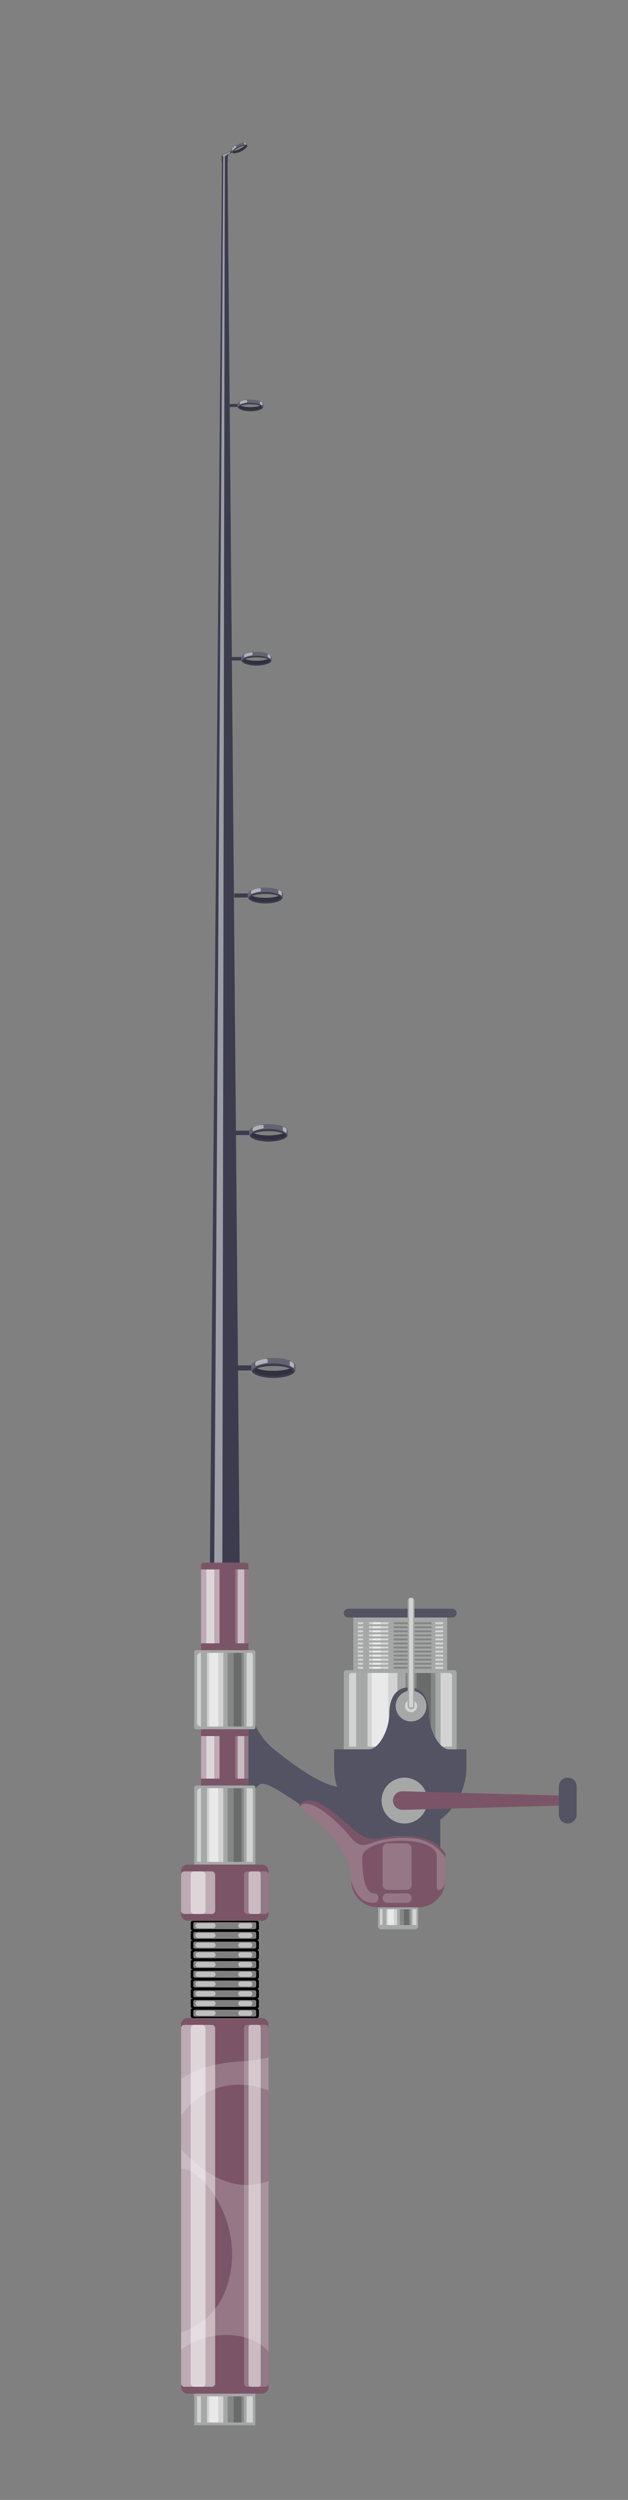 <?xml version="1.0" encoding="UTF-8"?> <svg xmlns="http://www.w3.org/2000/svg" id="Work" viewBox="0 0 336 1335.62"><rect x="0" y="0" width="336" height="1335.62" fill="#808080" stroke="none"/><defs><style> .cls-1 { fill: #535363; } .cls-1, .cls-2, .cls-3, .cls-4, .cls-5, .cls-6, .cls-7, .cls-8, .cls-9 { stroke-width: 0px; } .cls-2 { fill: #3c3c4e; } .cls-10, .cls-6, .cls-8 { opacity: .2; } .cls-4 { opacity: .5; } .cls-4, .cls-7, .cls-8 { fill: #fff; } .cls-5 { fill: #a6a7a7; } .cls-9 { fill: #7b5567; } </style></defs><rect class="cls-5" x="189.03" y="864.19" width="50.21" height="28.17"></rect><path class="cls-1" d="m186.3,864.19h55.68c1.3,0,2.35-1.05,2.35-2.35h0c0-1.3-1.05-2.35-2.35-2.35h-55.68c-1.3,0-2.35,1.05-2.35,2.35h0c0,1.3,1.05,2.35,2.35,2.35Z"></path><g><rect class="cls-4" x="197.42" y="890.49" width="10.32" height="1.08"></rect><rect class="cls-4" x="199.51" y="890.49" width="4.13" height="1.08"></rect><rect class="cls-4" x="232.94" y="890.49" width="4.13" height="1.08"></rect><rect class="cls-6" x="210.67" y="890.49" width="20.19" height="1.08"></rect><rect class="cls-4" x="191.48" y="890.49" width="2.74" height="1.08"></rect></g><g><rect class="cls-4" x="197.42" y="888.33" width="10.32" height="1.08"></rect><rect class="cls-4" x="199.51" y="888.33" width="4.13" height="1.08"></rect><rect class="cls-4" x="232.94" y="888.33" width="4.13" height="1.08"></rect><rect class="cls-6" x="210.67" y="888.33" width="20.19" height="1.08"></rect><rect class="cls-4" x="191.48" y="888.33" width="2.74" height="1.08"></rect></g><g><rect class="cls-4" x="197.42" y="886.16" width="10.32" height="1.08"></rect><rect class="cls-4" x="199.51" y="886.16" width="4.13" height="1.08"></rect><rect class="cls-4" x="232.94" y="886.16" width="4.13" height="1.08"></rect><rect class="cls-6" x="210.67" y="886.16" width="20.19" height="1.08"></rect><rect class="cls-4" x="191.48" y="886.16" width="2.74" height="1.08"></rect></g><g><rect class="cls-4" x="197.42" y="884" width="10.32" height="1.08"></rect><rect class="cls-4" x="199.51" y="884" width="4.13" height="1.08"></rect><rect class="cls-4" x="232.94" y="884" width="4.13" height="1.08"></rect><rect class="cls-6" x="210.67" y="884" width="20.19" height="1.08"></rect><rect class="cls-4" x="191.48" y="884" width="2.74" height="1.08"></rect></g><g><rect class="cls-4" x="197.42" y="881.83" width="10.32" height="1.08"></rect><rect class="cls-4" x="199.51" y="881.83" width="4.13" height="1.08"></rect><rect class="cls-4" x="232.94" y="881.83" width="4.13" height="1.08"></rect><rect class="cls-6" x="210.67" y="881.83" width="20.19" height="1.08"></rect><rect class="cls-4" x="191.48" y="881.83" width="2.74" height="1.08"></rect></g><g><rect class="cls-4" x="197.42" y="879.67" width="10.32" height="1.08"></rect><rect class="cls-4" x="199.51" y="879.67" width="4.13" height="1.08"></rect><rect class="cls-4" x="232.94" y="879.67" width="4.13" height="1.08"></rect><rect class="cls-6" x="210.67" y="879.67" width="20.19" height="1.08"></rect><rect class="cls-4" x="191.48" y="879.67" width="2.74" height="1.08"></rect></g><g><rect class="cls-4" x="197.42" y="877.51" width="10.32" height="1.08"></rect><rect class="cls-4" x="199.51" y="877.51" width="4.13" height="1.08"></rect><rect class="cls-4" x="232.94" y="877.51" width="4.13" height="1.08"></rect><rect class="cls-6" x="210.67" y="877.51" width="20.19" height="1.08"></rect><rect class="cls-4" x="191.48" y="877.51" width="2.74" height="1.08"></rect></g><g><rect class="cls-4" x="197.42" y="875.34" width="10.32" height="1.08"></rect><rect class="cls-4" x="199.51" y="875.34" width="4.13" height="1.08"></rect><rect class="cls-4" x="232.94" y="875.34" width="4.13" height="1.08"></rect><rect class="cls-6" x="210.67" y="875.34" width="20.19" height="1.08"></rect><rect class="cls-4" x="191.48" y="875.34" width="2.74" height="1.08"></rect></g><g><rect class="cls-4" x="197.42" y="873.18" width="10.32" height="1.08"></rect><rect class="cls-4" x="199.51" y="873.18" width="4.13" height="1.08"></rect><rect class="cls-4" x="232.94" y="873.18" width="4.13" height="1.08"></rect><rect class="cls-6" x="210.67" y="873.18" width="20.19" height="1.08"></rect><rect class="cls-4" x="191.48" y="873.18" width="2.74" height="1.08"></rect></g><g><rect class="cls-4" x="197.42" y="871.01" width="10.32" height="1.08"></rect><rect class="cls-4" x="199.51" y="871.01" width="4.13" height="1.08"></rect><rect class="cls-4" x="232.94" y="871.01" width="4.13" height="1.08"></rect><rect class="cls-6" x="210.67" y="871.01" width="20.19" height="1.08"></rect><rect class="cls-4" x="191.48" y="871.01" width="2.74" height="1.08"></rect></g><g><rect class="cls-4" x="197.42" y="868.85" width="10.32" height="1.08"></rect><rect class="cls-4" x="199.51" y="868.85" width="4.13" height="1.08"></rect><rect class="cls-4" x="232.94" y="868.85" width="4.13" height="1.08"></rect><rect class="cls-6" x="210.67" y="868.85" width="20.19" height="1.08"></rect><rect class="cls-4" x="191.48" y="868.85" width="2.74" height="1.08"></rect></g><g><rect class="cls-4" x="197.42" y="866.69" width="10.32" height="1.08"></rect><rect class="cls-4" x="199.51" y="866.69" width="4.13" height="1.08"></rect><rect class="cls-4" x="232.94" y="866.69" width="4.13" height="1.08"></rect><rect class="cls-6" x="210.67" y="866.69" width="20.19" height="1.08"></rect><rect class="cls-4" x="191.48" y="866.69" width="2.74" height="1.08"></rect></g><g><path class="cls-5" d="m185.28,892.36h57.72c.73,0,1.33.6,1.33,1.33v40.94h-60.39v-40.94c0-.73.6-1.33,1.33-1.33Z"></path><rect class="cls-4" x="196.64" y="893.82" width="16" height="39.35"></rect><rect class="cls-4" x="198.84" y="893.82" width="8.9" height="39.35"></rect><rect class="cls-6" x="216.94" y="893.82" width="16" height="39.35"></rect><rect class="cls-6" x="222.94" y="893.82" width="7.6" height="39.35"></rect><path class="cls-4" d="m235.73,893.82h4.77c.73,0,1.33.6,1.33,1.33v38.01h-6.1v-39.35h0Z"></path><path class="cls-4" d="m188.08,893.82h2.47v39.35h-3.8v-38.01c0-.73.6-1.33,1.33-1.33Z"></path></g><path class="cls-1" d="m235.57,994.62h-42.86s-16.56-20.05-34.42-32.06c-17.86-12.01-18.51-10.23-21.11-7.63s-4.22,9.42-4.22,12.99h-2.44v-61.53h2.44s-.81,16.88,14.45,28.9c15.26,12.01,27.44,19.97,38.32,19.97s21.59-8.93,25.81-13.15,24.03-4.38,24.03,0v52.52Z"></path><path class="cls-9" d="m187.84,1004.6h0c0,7.98,6.47,14.45,14.45,14.45h21.43c7.98,0,14.45-6.47,14.45-14.45v-12.18c0-2.76,1.08-1.68-2.6-5.36-4.29-4.29-10.23-6.17-21.59-6.17s-15.42,5.2-25.33-3.73c-9.9-8.93-21.68-19.72-28.25-13.15-3,3,27.44,17.18,27.44,40.59Z"></path><path class="cls-1" d="m178.75,944.04v-9.42h70.79v9.42c0,19.55-15.85,35.39-35.39,35.39h0c-19.55,0-35.39-15.85-35.39-35.39Z"></path><path class="cls-5" d="m228.66,961.99c0,6.77-5.48,12.25-12.25,12.25s-12.25-5.48-12.25-12.25,5.48-12.25,12.25-12.25,12.25,5.48,12.25,12.25Z"></path><path class="cls-1" d="m229.4,915.63c0-8.28-3.41-14.12-10.55-14.12s-10.55,5.84-10.55,14.12-5.52,19-10.88,19h42.86c-5.36,0-10.88-10.72-10.88-19Z"></path><g><g><rect class="cls-5" x="103.92" y="1278.84" width="32.69" height="16.88"></rect><rect class="cls-4" x="110.8" y="1280.3" width="8.66" height="13.96"></rect><rect class="cls-4" x="111.99" y="1280.3" width="4.82" height="13.96"></rect><rect class="cls-6" x="121.78" y="1280.3" width="8.66" height="13.96"></rect><rect class="cls-6" x="125.03" y="1280.3" width="4.11" height="13.96"></rect><rect class="cls-4" x="131.96" y="1280.3" width="3.3" height="13.96"></rect><rect class="cls-4" x="105.44" y="1280.3" width="2.06" height="13.96"></rect></g><g><path class="cls-5" d="m105.12,953.92h30.29c.66,0,1.2.54,1.2,1.2v41.07h-32.69v-41.07c0-.66.54-1.2,1.2-1.2Z"></path><rect class="cls-4" x="110.8" y="955.38" width="8.66" height="39.35"></rect><rect class="cls-4" x="111.99" y="955.38" width="4.82" height="39.35"></rect><rect class="cls-6" x="121.78" y="955.38" width="8.66" height="39.35"></rect><rect class="cls-6" x="125.03" y="955.38" width="4.11" height="39.35"></rect><path class="cls-4" d="m131.96,955.38h2.32c.54,0,.98.44.98.98v38.37h-3.3v-39.35h0Z"></path><path class="cls-4" d="m105.44,994.72h2.06v-39.35h0c-1.14,0-2.06.92-2.06,2.06v37.29Z"></path></g><g><path class="cls-5" d="m104.9,881.62h30.73c.54,0,.98.44.98.98v40.31c0,.54-.44.98-.98.98h-30.73c-.54,0-.98-.44-.98-.98v-40.31c0-.54.44-.98.98-.98Z"></path><rect class="cls-4" x="110.8" y="883.08" width="8.66" height="39.35"></rect><rect class="cls-4" x="111.99" y="883.08" width="4.82" height="39.35"></rect><rect class="cls-6" x="121.78" y="883.08" width="8.66" height="39.35"></rect><rect class="cls-6" x="125.03" y="883.08" width="4.11" height="39.35"></rect><path class="cls-4" d="m131.96,883.08h2.32c.54,0,.98.44.98.98v37.39c0,.54-.44.98-.98.98h-2.32v-39.35h0Z"></path><path class="cls-4" d="m107.49,922.42h0v-39.35h0c-1.14,0-2.06.92-2.06,2.06v35.23c0,1.14.92,2.06,2.06,2.06Z"></path></g><g><rect class="cls-9" x="96.89" y="1078.17" width="46.76" height="200.67" rx="3.35" ry="3.35" transform="translate(240.53 2357.01) rotate(180)"></rect><rect class="cls-8" x="130.58" y="1081.83" width="13.07" height="193.36" rx="1.74" ry="1.74" transform="translate(274.22 2357.01) rotate(180)"></rect><rect class="cls-4" x="132.96" y="1081.83" width="6.5" height="193.36" rx="1.23" ry="1.23" transform="translate(272.43 2357.01) rotate(180)"></rect><rect class="cls-4" x="96.89" y="1081.83" width="13.07" height="193.36" rx="1.74" ry="1.74" transform="translate(206.84 2357.01) rotate(180)"></rect><rect class="cls-4" x="102.04" y="1081.83" width="13.07" height="193.36" rx="1.74" ry="1.74" transform="translate(217.15 2357.01) rotate(180)"></rect><g class="cls-10"><path class="cls-7" d="m143.65,1099.18v17.7c-14.79-5.97-34.13-4.33-46.76,13.43v-19.56c5.02-3.71,14.87-8.54,32.8-9.51,5.78-.31,10.35-1.03,13.96-2.05Z"></path><path class="cls-7" d="m143.65,1165.28v91.13c-9.92-11.98-33.7-11.5-46.76-1.02v-9.23c8.57-2.72,23.85-10.92,26.9-35.19,3.33-26.57-14.86-51.55-26.9-52.53v-10.26c10.86,11.99,27.51,24.2,46.76,17.09Z"></path></g></g><g><rect class="cls-9" x="96.89" y="996.19" width="46.76" height="30.03" rx="3.35" ry="3.35" transform="translate(240.53 2022.4) rotate(180)"></rect><rect class="cls-8" x="130.58" y="999.84" width="13.07" height="22.73" rx="1.74" ry="1.74" transform="translate(274.22 2022.4) rotate(180)"></rect><rect class="cls-4" x="132.96" y="999.84" width="6.5" height="22.73" rx="1.23" ry="1.23" transform="translate(272.43 2022.4) rotate(180)"></rect><rect class="cls-4" x="96.89" y="999.84" width="13.07" height="22.73" rx="1.74" ry="1.74" transform="translate(206.84 2022.4) rotate(180)"></rect><rect class="cls-4" x="102.04" y="999.84" width="13.07" height="22.73" rx="1.74" ry="1.74" transform="translate(217.15 2022.4) rotate(180)"></rect></g><g><rect class="cls-9" x="107.57" y="923.88" width="25.39" height="30.03" transform="translate(240.53 1877.8) rotate(180)"></rect><rect class="cls-8" x="125.87" y="927.54" width="7.1" height="22.73" transform="translate(258.83 1877.8) rotate(180)"></rect><rect class="cls-4" x="127.16" y="927.54" width="3.53" height="22.73" transform="translate(257.86 1877.8) rotate(180)"></rect><rect class="cls-4" x="107.57" y="927.54" width="7.1" height="22.73" transform="translate(222.24 1877.8) rotate(180)"></rect><rect class="cls-4" x="110.37" y="927.54" width="7.1" height="22.73" transform="translate(227.84 1877.8) rotate(180)"></rect></g><g><path class="cls-9" d="m107.57,834.86h25.39v45.29c0,.81-.66,1.46-1.46,1.46h-22.47c-.81,0-1.46-.66-1.46-1.46v-45.29h0Z" transform="translate(240.53 1716.47) rotate(180)"></path><rect class="cls-8" x="125.87" y="838.51" width="7.1" height="39.45" transform="translate(258.83 1716.47) rotate(180)"></rect><rect class="cls-4" x="127.16" y="838.51" width="3.53" height="39.45" transform="translate(257.86 1716.47) rotate(180)"></rect><rect class="cls-4" x="107.57" y="838.51" width="7.1" height="39.45" transform="translate(222.24 1716.47) rotate(180)"></rect><rect class="cls-4" x="110.37" y="838.51" width="7.1" height="39.45" transform="translate(227.84 1716.47) rotate(180)"></rect></g><g><rect class="cls-3" x="102.04" y="1072.98" width="36.45" height="5.2" rx="1.01" ry="1.01"></rect><rect class="cls-4" x="103.42" y="1073.73" width="33.69" height="3.68" rx=".82" ry=".82"></rect><path class="cls-4" d="m113.99,1076.93h-8.07c-.75,0-1.35-.61-1.35-1.35h0c0-.75.61-1.35,1.35-1.35h8.07c.75,0,1.35.61,1.35,1.35h0c0,.75-.61,1.35-1.35,1.35Z"></path><path class="cls-4" d="m133.64,1076.93h-4.82c-.75,0-1.35-.61-1.35-1.35h0c0-.75.61-1.35,1.35-1.35h4.82c.75,0,1.35.61,1.35,1.35h0c0,.75-.61,1.35-1.35,1.35Z"></path></g><g><rect class="cls-3" x="102.04" y="1067.78" width="36.45" height="5.2" rx="1.01" ry="1.01"></rect><rect class="cls-4" x="103.42" y="1068.54" width="33.69" height="3.68" rx=".82" ry=".82"></rect><path class="cls-4" d="m113.99,1071.73h-8.07c-.75,0-1.35-.61-1.35-1.35h0c0-.75.61-1.35,1.35-1.35h8.07c.75,0,1.35.61,1.35,1.35h0c0,.75-.61,1.35-1.35,1.35Z"></path><path class="cls-4" d="m133.64,1071.73h-4.82c-.75,0-1.35-.61-1.35-1.35h0c0-.75.61-1.35,1.35-1.35h4.82c.75,0,1.35.61,1.35,1.35h0c0,.75-.61,1.35-1.35,1.35Z"></path></g><g><rect class="cls-3" x="102.04" y="1062.59" width="36.45" height="5.2" rx="1.01" ry="1.01"></rect><rect class="cls-4" x="103.42" y="1063.34" width="33.69" height="3.68" rx=".82" ry=".82"></rect><path class="cls-4" d="m113.99,1066.54h-8.07c-.75,0-1.35-.61-1.35-1.35h0c0-.75.61-1.35,1.35-1.35h8.07c.75,0,1.35.61,1.35,1.35h0c0,.75-.61,1.35-1.35,1.35Z"></path><path class="cls-4" d="m133.64,1066.54h-4.82c-.75,0-1.35-.61-1.35-1.35h0c0-.75.61-1.35,1.35-1.35h4.82c.75,0,1.35.61,1.35,1.35h0c0,.75-.61,1.35-1.35,1.35Z"></path></g><g><rect class="cls-3" x="102.04" y="1057.39" width="36.45" height="5.2" rx="1.01" ry="1.01"></rect><rect class="cls-4" x="103.42" y="1058.15" width="33.69" height="3.68" rx=".82" ry=".82"></rect><path class="cls-4" d="m113.99,1061.34h-8.07c-.75,0-1.35-.61-1.35-1.35h0c0-.75.61-1.35,1.35-1.35h8.07c.75,0,1.35.61,1.35,1.35h0c0,.75-.61,1.35-1.35,1.35Z"></path><path class="cls-4" d="m133.64,1061.34h-4.82c-.75,0-1.35-.61-1.35-1.35h0c0-.75.61-1.35,1.35-1.35h4.82c.75,0,1.35.61,1.35,1.35h0c0,.75-.61,1.35-1.35,1.35Z"></path></g><g><rect class="cls-3" x="102.04" y="1052.2" width="36.45" height="5.2" rx="1.01" ry="1.01"></rect><rect class="cls-4" x="103.42" y="1052.95" width="33.69" height="3.68" rx=".82" ry=".82"></rect><path class="cls-4" d="m113.99,1056.15h-8.07c-.75,0-1.35-.61-1.35-1.35h0c0-.75.61-1.35,1.35-1.35h8.07c.75,0,1.35.61,1.35,1.35h0c0,.75-.61,1.35-1.35,1.35Z"></path><path class="cls-4" d="m133.64,1056.15h-4.82c-.75,0-1.35-.61-1.35-1.35h0c0-.75.61-1.35,1.35-1.35h4.82c.75,0,1.35.61,1.35,1.35h0c0,.75-.61,1.35-1.35,1.35Z"></path></g><g><rect class="cls-3" x="102.04" y="1047" width="36.45" height="5.2" rx="1.01" ry="1.01"></rect><rect class="cls-4" x="103.42" y="1047.76" width="33.69" height="3.68" rx=".82" ry=".82"></rect><path class="cls-4" d="m113.99,1050.95h-8.07c-.75,0-1.35-.61-1.35-1.35h0c0-.75.61-1.35,1.35-1.35h8.07c.75,0,1.35.61,1.35,1.35h0c0,.75-.61,1.35-1.35,1.35Z"></path><path class="cls-4" d="m133.64,1050.95h-4.82c-.75,0-1.35-.61-1.35-1.35h0c0-.75.61-1.35,1.35-1.35h4.82c.75,0,1.35.61,1.35,1.35h0c0,.75-.61,1.35-1.35,1.35Z"></path></g><g><rect class="cls-3" x="102.04" y="1041.81" width="36.45" height="5.2" rx="1.01" ry="1.01"></rect><rect class="cls-4" x="103.42" y="1042.56" width="33.69" height="3.68" rx=".82" ry=".82"></rect><path class="cls-4" d="m113.99,1045.76h-8.07c-.75,0-1.35-.61-1.35-1.35h0c0-.75.61-1.35,1.35-1.35h8.07c.75,0,1.35.61,1.35,1.35h0c0,.75-.61,1.35-1.35,1.35Z"></path><path class="cls-4" d="m133.64,1045.76h-4.82c-.75,0-1.35-.61-1.35-1.35h0c0-.75.61-1.35,1.35-1.35h4.82c.75,0,1.35.61,1.35,1.35h0c0,.75-.61,1.35-1.35,1.35Z"></path></g><g><rect class="cls-3" x="102.04" y="1036.61" width="36.45" height="5.2" rx="1.01" ry="1.01"></rect><rect class="cls-4" x="103.42" y="1037.37" width="33.69" height="3.68" rx=".82" ry=".82"></rect><path class="cls-4" d="m113.99,1040.56h-8.07c-.75,0-1.35-.61-1.35-1.35h0c0-.75.61-1.35,1.35-1.35h8.07c.75,0,1.35.61,1.35,1.35h0c0,.75-.61,1.35-1.35,1.35Z"></path><path class="cls-4" d="m133.64,1040.56h-4.82c-.75,0-1.35-.61-1.35-1.35h0c0-.75.61-1.35,1.35-1.35h4.82c.75,0,1.35.61,1.35,1.35h0c0,.75-.61,1.35-1.35,1.35Z"></path></g><g><rect class="cls-3" x="102.04" y="1031.41" width="36.45" height="5.2" rx="1.01" ry="1.01"></rect><rect class="cls-4" x="103.42" y="1032.17" width="33.69" height="3.68" rx=".82" ry=".82"></rect><path class="cls-4" d="m113.99,1035.37h-8.07c-.75,0-1.35-.61-1.35-1.35h0c0-.75.61-1.35,1.35-1.35h8.07c.75,0,1.35.61,1.35,1.35h0c0,.75-.61,1.35-1.35,1.35Z"></path><path class="cls-4" d="m133.64,1035.37h-4.82c-.75,0-1.35-.61-1.35-1.35h0c0-.75.61-1.35,1.35-1.35h4.82c.75,0,1.35.61,1.35,1.35h0c0,.75-.61,1.35-1.35,1.35Z"></path></g><g><rect class="cls-3" x="102.04" y="1026.22" width="36.45" height="5.2" rx="1.01" ry="1.01"></rect><rect class="cls-4" x="103.42" y="1026.98" width="33.69" height="3.68" rx=".82" ry=".82"></rect><path class="cls-4" d="m113.99,1030.17h-8.07c-.75,0-1.35-.61-1.35-1.35h0c0-.75.61-1.35,1.35-1.35h8.07c.75,0,1.35.61,1.35,1.35h0c0,.75-.61,1.35-1.35,1.35Z"></path><path class="cls-4" d="m133.64,1030.17h-4.82c-.75,0-1.35-.61-1.35-1.35h0c0-.75.61-1.35,1.35-1.35h4.82c.75,0,1.35.61,1.35,1.35h0c0,.75-.61,1.35-1.35,1.35Z"></path></g></g><g><path class="cls-5" d="m202.29,1019.05h21.43v10.15c0,.85-.69,1.54-1.54,1.54h-18.35c-.85,0-1.54-.69-1.54-1.54v-10.15h0Z"></path><rect class="cls-4" x="206.79" y="1020.06" width="5.68" height="8.43"></rect><rect class="cls-4" x="207.57" y="1020.06" width="3.16" height="8.43"></rect><rect class="cls-6" x="214" y="1020.06" width="5.68" height="8.43"></rect><rect class="cls-6" x="216.13" y="1020.06" width="2.7" height="8.43"></rect><rect class="cls-4" x="220.67" y="1020.06" width="2.16" height="8.43"></rect><rect class="cls-4" x="203.28" y="1020.06" width="1.35" height="8.43"></rect></g><path class="cls-8" d="m227.9,983.84c-7.78-3.32-20.53-1.7-26.05-.16-5.52,1.54-8.69,4.87-14.69-2.6-6.01-7.47-17.7-17.78-23.62-17.37-2.22.15-2.9.93-2.89,1.84,3.55,4.96,27.19,18.41,27.19,39.05,0,0,2.65,12.04,11.82,12.04,3.82,0,3.33-5.03.65-5.03s-6.49-2.01-6.49-19.73c0-3.25,7.15-8.42,20.87-8.42,12.77,0,19.04,3.9,19.04,8.55v16.34c0,3.03,4.44,1.14,4.44-3.76v-12.18s-2.49-5.26-10.27-8.58Z"></path><path class="cls-8" d="m217.72,1016.64h-10.49c-1.39,0-2.52-1.13-2.52-2.52h0c0-1.39,1.13-2.52,2.52-2.52h10.49c1.39,0,2.52,1.13,2.52,2.52h0c0,1.39-1.13,2.52-2.52,2.52Z"></path><rect class="cls-8" x="204.71" y="984.82" width="15.53" height="24.92" rx="2.67" ry="2.67"></rect><circle class="cls-5" cx="219.93" cy="911.49" r="8.23"></circle><circle class="cls-4" cx="219.93" cy="911.49" r="3.27"></circle><path class="cls-5" d="m219.93,853.48h0c-1,0-1.82.81-1.82,1.82v56.11c0,1,.81,1.82,1.82,1.82h0c1,0,1.82-.81,1.82-1.82v-56.11c0-1-.81-1.82-1.82-1.82Z"></path><rect class="cls-4" x="218.85" y="853.91" width="2.16" height="58.28" rx=".51" ry=".51"></rect><path class="cls-9" d="m303.85,964.57l-88.5,2.39c-2.8.08-5.1-2.17-5.1-4.97h0c0-2.8,2.31-5.04,5.1-4.97l88.5,2.39c1.4.04,2.51,1.18,2.51,2.58h0c0,1.4-1.11,2.54-2.51,2.58Z"></path><path class="cls-1" d="m303.76,974.24h0c-2.63,0-4.76-2.13-4.76-4.76v-14.98c0-2.63,2.13-4.76,4.76-4.76h0c2.63,0,4.76,2.13,4.76,4.76v14.98c0,2.63-2.13,4.76-4.76,4.76Z"></path><g><g><rect class="cls-2" x="125.34" y="729.48" width="9.55" height="2.73"></rect><g><path class="cls-2" d="m146.28,725.49c-6.54,0-11.84,1.96-11.84,4.37v1.95c0,2.42,5.3,4.37,11.84,4.37s11.84-1.96,11.84-4.37v-1.95c0-2.42-5.3-4.37-11.84-4.37Zm0,6.92c-3.77,0-7.05-.53-8.82-1.31,1.76-.78,5.05-1.31,8.82-1.31s7.05.53,8.82,1.31c-1.76.78-5.05,1.31-8.82,1.31Z"></path><path class="cls-6" d="m155.1,731.11c-1.76.78-5.05,1.31-8.82,1.31s-7.05-.53-8.82-1.31c-.87.39-1.37.83-1.37,1.31,0,1.45,4.56,2.62,10.19,2.62s10.19-1.17,10.19-2.62c0-.48-.51-.92-1.37-1.31Z"></path><path class="cls-8" d="m146.28,725.49c-6.54,0-11.84,1.96-11.84,4.37v1.95c0,.4.16.79.43,1.16v-.13c0-2.42,5.11-4.37,11.41-4.37s11.41,1.96,11.41,4.37v.13c.27-.37.43-.76.43-1.16v-1.95c0-2.42-5.3-4.37-11.84-4.37Z"></path><path class="cls-4" d="m138.65,726.7c2.23-.79,4.18-.87,4.4-.53.22.34.51,1.87-.37,2.01-.87.14-3.37.63-4.87,1.3-1.5.67-1.22-.69-1.22-1.22s.23-.92,2.05-1.56Z"></path></g><path class="cls-4" d="m156.35,727.73c.7.42.97.73.97,1.89s-.12,1.4-.97.81c-.85-.59-1.38-.57-1.38-1.46v-1.32c0-.3.33-.55,1.38.08Z"></path></g><g><rect class="cls-2" x="125.34" y="604.05" width="8.37" height="2.39"></rect><g><path class="cls-2" d="m143.69,600.56c-5.73,0-10.37,1.72-10.37,3.83v1.71c0,2.12,4.64,3.83,10.37,3.83s10.37-1.72,10.37-3.83v-1.71c0-2.12-4.64-3.83-10.37-3.83Zm0,6.07c-3.3,0-6.18-.46-7.72-1.15,1.54-.69,4.42-1.15,7.72-1.15s6.18.46,7.72,1.15c-1.54.69-4.42,1.15-7.72,1.15Z"></path><path class="cls-6" d="m151.41,605.48c-1.54.69-4.42,1.15-7.72,1.15s-6.18-.46-7.72-1.15c-.76.34-1.2.73-1.2,1.15,0,1.27,4,2.3,8.93,2.3s8.93-1.03,8.93-2.3c0-.42-.44-.81-1.2-1.15Z"></path><path class="cls-8" d="m143.69,600.56c-5.73,0-10.37,1.72-10.37,3.83v1.71c0,.35.14.69.38,1.01v-.11c0-2.12,4.47-3.83,9.99-3.83s9.99,1.72,9.99,3.83v.11c.24-.32.38-.66.38-1.01v-1.71c0-2.12-4.64-3.83-10.37-3.83Z"></path><path class="cls-4" d="m137.01,601.62c1.96-.69,3.66-.76,3.86-.46.2.3.44,1.64-.32,1.76s-2.95.55-4.27,1.14c-1.32.59-1.07-.6-1.07-1.07s.2-.81,1.8-1.37Z"></path></g><path class="cls-4" d="m152.51,602.52c.61.37.85.64.85,1.65s-.11,1.23-.85.71c-.75-.52-1.21-.5-1.21-1.28v-1.16c0-.27.29-.48,1.21.07Z"></path></g><g><rect class="cls-2" x="125.34" y="477.35" width="7.59" height="2.17"></rect><g><path class="cls-2" d="m142,474.18c-5.2,0-9.42,1.56-9.42,3.48v1.55c0,1.92,4.22,3.48,9.42,3.48s9.42-1.56,9.42-3.48v-1.55c0-1.92-4.22-3.48-9.42-3.48Zm0,5.51c-3,0-5.61-.42-7.01-1.04,1.4-.62,4.01-1.04,7.01-1.04s5.61.42,7.01,1.04c-1.4.62-4.01,1.04-7.01,1.04Z"></path><path class="cls-6" d="m149.01,478.65c-1.4.62-4.01,1.04-7.01,1.04s-5.61-.42-7.01-1.04c-.69.31-1.09.66-1.09,1.04,0,1.15,3.63,2.08,8.1,2.08s8.1-.93,8.1-2.08c0-.38-.4-.74-1.09-1.04Z"></path><path class="cls-8" d="m142,474.18c-5.2,0-9.42,1.56-9.42,3.48v1.55c0,.32.13.63.34.92v-.1c0-1.92,4.06-3.48,9.07-3.48s9.07,1.56,9.07,3.48v.1c.22-.29.34-.6.34-.92v-1.55c0-1.92-4.22-3.48-9.42-3.48Z"></path><path class="cls-4" d="m135.93,475.14c1.78-.63,3.33-.69,3.5-.42.18.27.4,1.48-.29,1.6s-2.68.5-3.87,1.03c-1.19.53-.97-.55-.97-.97s.19-.73,1.63-1.24Z"></path></g><path class="cls-4" d="m150,475.96c.56.33.77.58.77,1.5s-.1,1.11-.77.65c-.68-.47-1.1-.45-1.1-1.16v-1.05c0-.24.26-.44,1.1.06Z"></path></g><g><rect class="cls-2" x="122.78" y="351" width="6.58" height="1.88"></rect><g><path class="cls-2" d="m137.23,348.26c-4.51,0-8.17,1.35-8.17,3.02v1.34c0,1.67,3.66,3.02,8.17,3.02s8.17-1.35,8.17-3.02v-1.34c0-1.67-3.66-3.02-8.17-3.02Zm0,4.77c-2.6,0-4.86-.36-6.08-.9,1.22-.54,3.48-.9,6.08-.9s4.86.36,6.08.9c-1.22.54-3.48.9-6.08.9Z"></path><path class="cls-6" d="m143.31,352.13c-1.22.54-3.48.9-6.08.9s-4.86-.36-6.08-.9c-.6.27-.95.57-.95.9,0,1,3.15,1.81,7.03,1.81s7.03-.81,7.03-1.81c0-.33-.35-.64-.95-.9Z"></path><path class="cls-8" d="m137.23,348.26c-4.51,0-8.17,1.35-8.17,3.02v1.34c0,.28.11.54.3.8v-.09c0-1.67,3.52-3.02,7.87-3.02s7.87,1.35,7.87,3.02v.09c.19-.25.3-.52.3-.8v-1.34c0-1.67-3.66-3.02-8.17-3.02Z"></path><path class="cls-4" d="m131.97,349.09c1.54-.54,2.88-.6,3.04-.36.15.24.35,1.29-.25,1.39-.6.1-2.32.43-3.36.9s-.84-.48-.84-.84.16-.64,1.41-1.08Z"></path></g><path class="cls-4" d="m144.17,349.8c.48.29.67.5.67,1.3s-.08.97-.67.56-.95-.39-.95-1.01v-.91c0-.21.23-.38.95.06Z"></path></g><g><rect class="cls-2" x="121.73" y="215.83" width="5.6" height="1.6"></rect><g><path class="cls-2" d="m134,213.49c-3.83,0-6.94,1.15-6.94,2.56v1.14c0,1.42,3.11,2.56,6.94,2.56s6.94-1.15,6.94-2.56v-1.14c0-1.42-3.11-2.56-6.94-2.56Zm0,4.06c-2.21,0-4.13-.31-5.17-.77,1.03-.46,2.96-.77,5.17-.77s4.13.31,5.17.77c-1.03.46-2.96.77-5.17.77Z"></path><path class="cls-6" d="m139.17,216.78c-1.03.46-2.96.77-5.17.77s-4.13-.31-5.17-.77c-.51.23-.81.49-.81.77,0,.85,2.67,1.54,5.97,1.54s5.97-.69,5.97-1.54c0-.28-.3-.54-.81-.77Z"></path><path class="cls-8" d="m134,213.49c-3.83,0-6.94,1.15-6.94,2.56v1.14c0,.24.09.46.25.68v-.08c0-1.42,2.99-2.56,6.68-2.56s6.68,1.15,6.68,2.56v.08c.16-.22.25-.44.25-.68v-1.14c0-1.42-3.11-2.56-6.94-2.56Z"></path><path class="cls-4" d="m129.53,214.2c1.31-.46,2.45-.51,2.58-.31.13.2.3,1.09-.21,1.18-.51.08-1.97.37-2.85.76-.88.39-.71-.4-.71-.71s.14-.54,1.2-.92Z"></path></g><path class="cls-4" d="m139.9,214.81c.41.25.57.43.57,1.11s-.07.82-.57.48c-.5-.34-.81-.33-.81-.86v-.77c0-.18.19-.32.81.05Z"></path></g><g><path class="cls-2" d="m124.29,81.47l-.46-.95-2.16,1.05h0c-.99.48-3.06.97-3.06,1.71v3.68h3.27c-.22-4.38.32-4.42.82-4.72h0l1.58-.76Z"></path><g><path class="cls-2" d="m127.12,77.22c-2.27,1.1-3.78,2.67-3.37,3.51.06.12.27.56.33.68.41.84,2.58.63,4.85-.47,2.27-1.1,3.78-2.67,3.37-3.51-.06-.12-.27-.56-.33-.68-.41-.84-2.58-.63-4.85.47Zm1.16,2.4c-1.31.63-2.54,1-3.28,1.03.48-.57,1.53-1.3,2.84-1.94,1.31-.63,2.54-1,3.28-1.03-.48.57-1.53,1.3-2.84,1.94Z"></path><path class="cls-6" d="m131.12,77.69c-.48.57-1.53,1.3-2.84,1.94-1.31.63-2.54,1-3.28,1.03-.24.28-.34.52-.26.69.24.5,2.02.14,3.98-.8,1.95-.95,3.34-2.12,3.1-2.62-.08-.17-.33-.24-.7-.22Z"></path><path class="cls-8" d="m127.12,77.22c-2.27,1.1-3.78,2.67-3.37,3.51.06.12.27.56.33.68.07.14.19.25.35.33,0-.02-.02-.03-.02-.05-.41-.84,1.04-2.38,3.22-3.44,2.19-1.06,4.29-1.24,4.69-.4,0,.01.01.03.02.05.03-.17.02-.34-.04-.47-.06-.12-.27-.56-.33-.68-.41-.84-2.58-.63-4.85.47Z"></path><path class="cls-4" d="m124.67,78.92c.64-.65,1.3-1.01,1.44-.92.14.08.49.56.21.76s-1.06.78-1.47,1.27c-.41.48-.54-.03-.63-.22-.09-.18-.07-.36.45-.89Z"></path></g><path class="cls-4" d="m130.99,76.3c.31.03.46.09.66.49.19.4.19.51-.2.45-.39-.06-.57.03-.72-.28-.15-.31-.17-.35-.22-.46-.05-.11.02-.25.49-.2Z"></path></g><path class="cls-4" d="m119.05,86.56v-2.82c0-.34-.43-.69.28-1.03.71-.34,1.89-.75,2.7-1.14.81-.38,1.34-.63,1.34-.63,0,0-.34.45-.34.98,0,0-2.44.94-2.44,1.81v2.82h-1.54Z"></path><polygon class="cls-2" points="128.22 834.86 112.31 834.86 118.81 83.42 121.73 83.42 128.22 834.86"></polygon><polygon class="cls-4" points="118.97 834.86 114.64 834.86 119.47 83.42 120.27 83.42 118.97 834.86"></polygon></g></svg> 